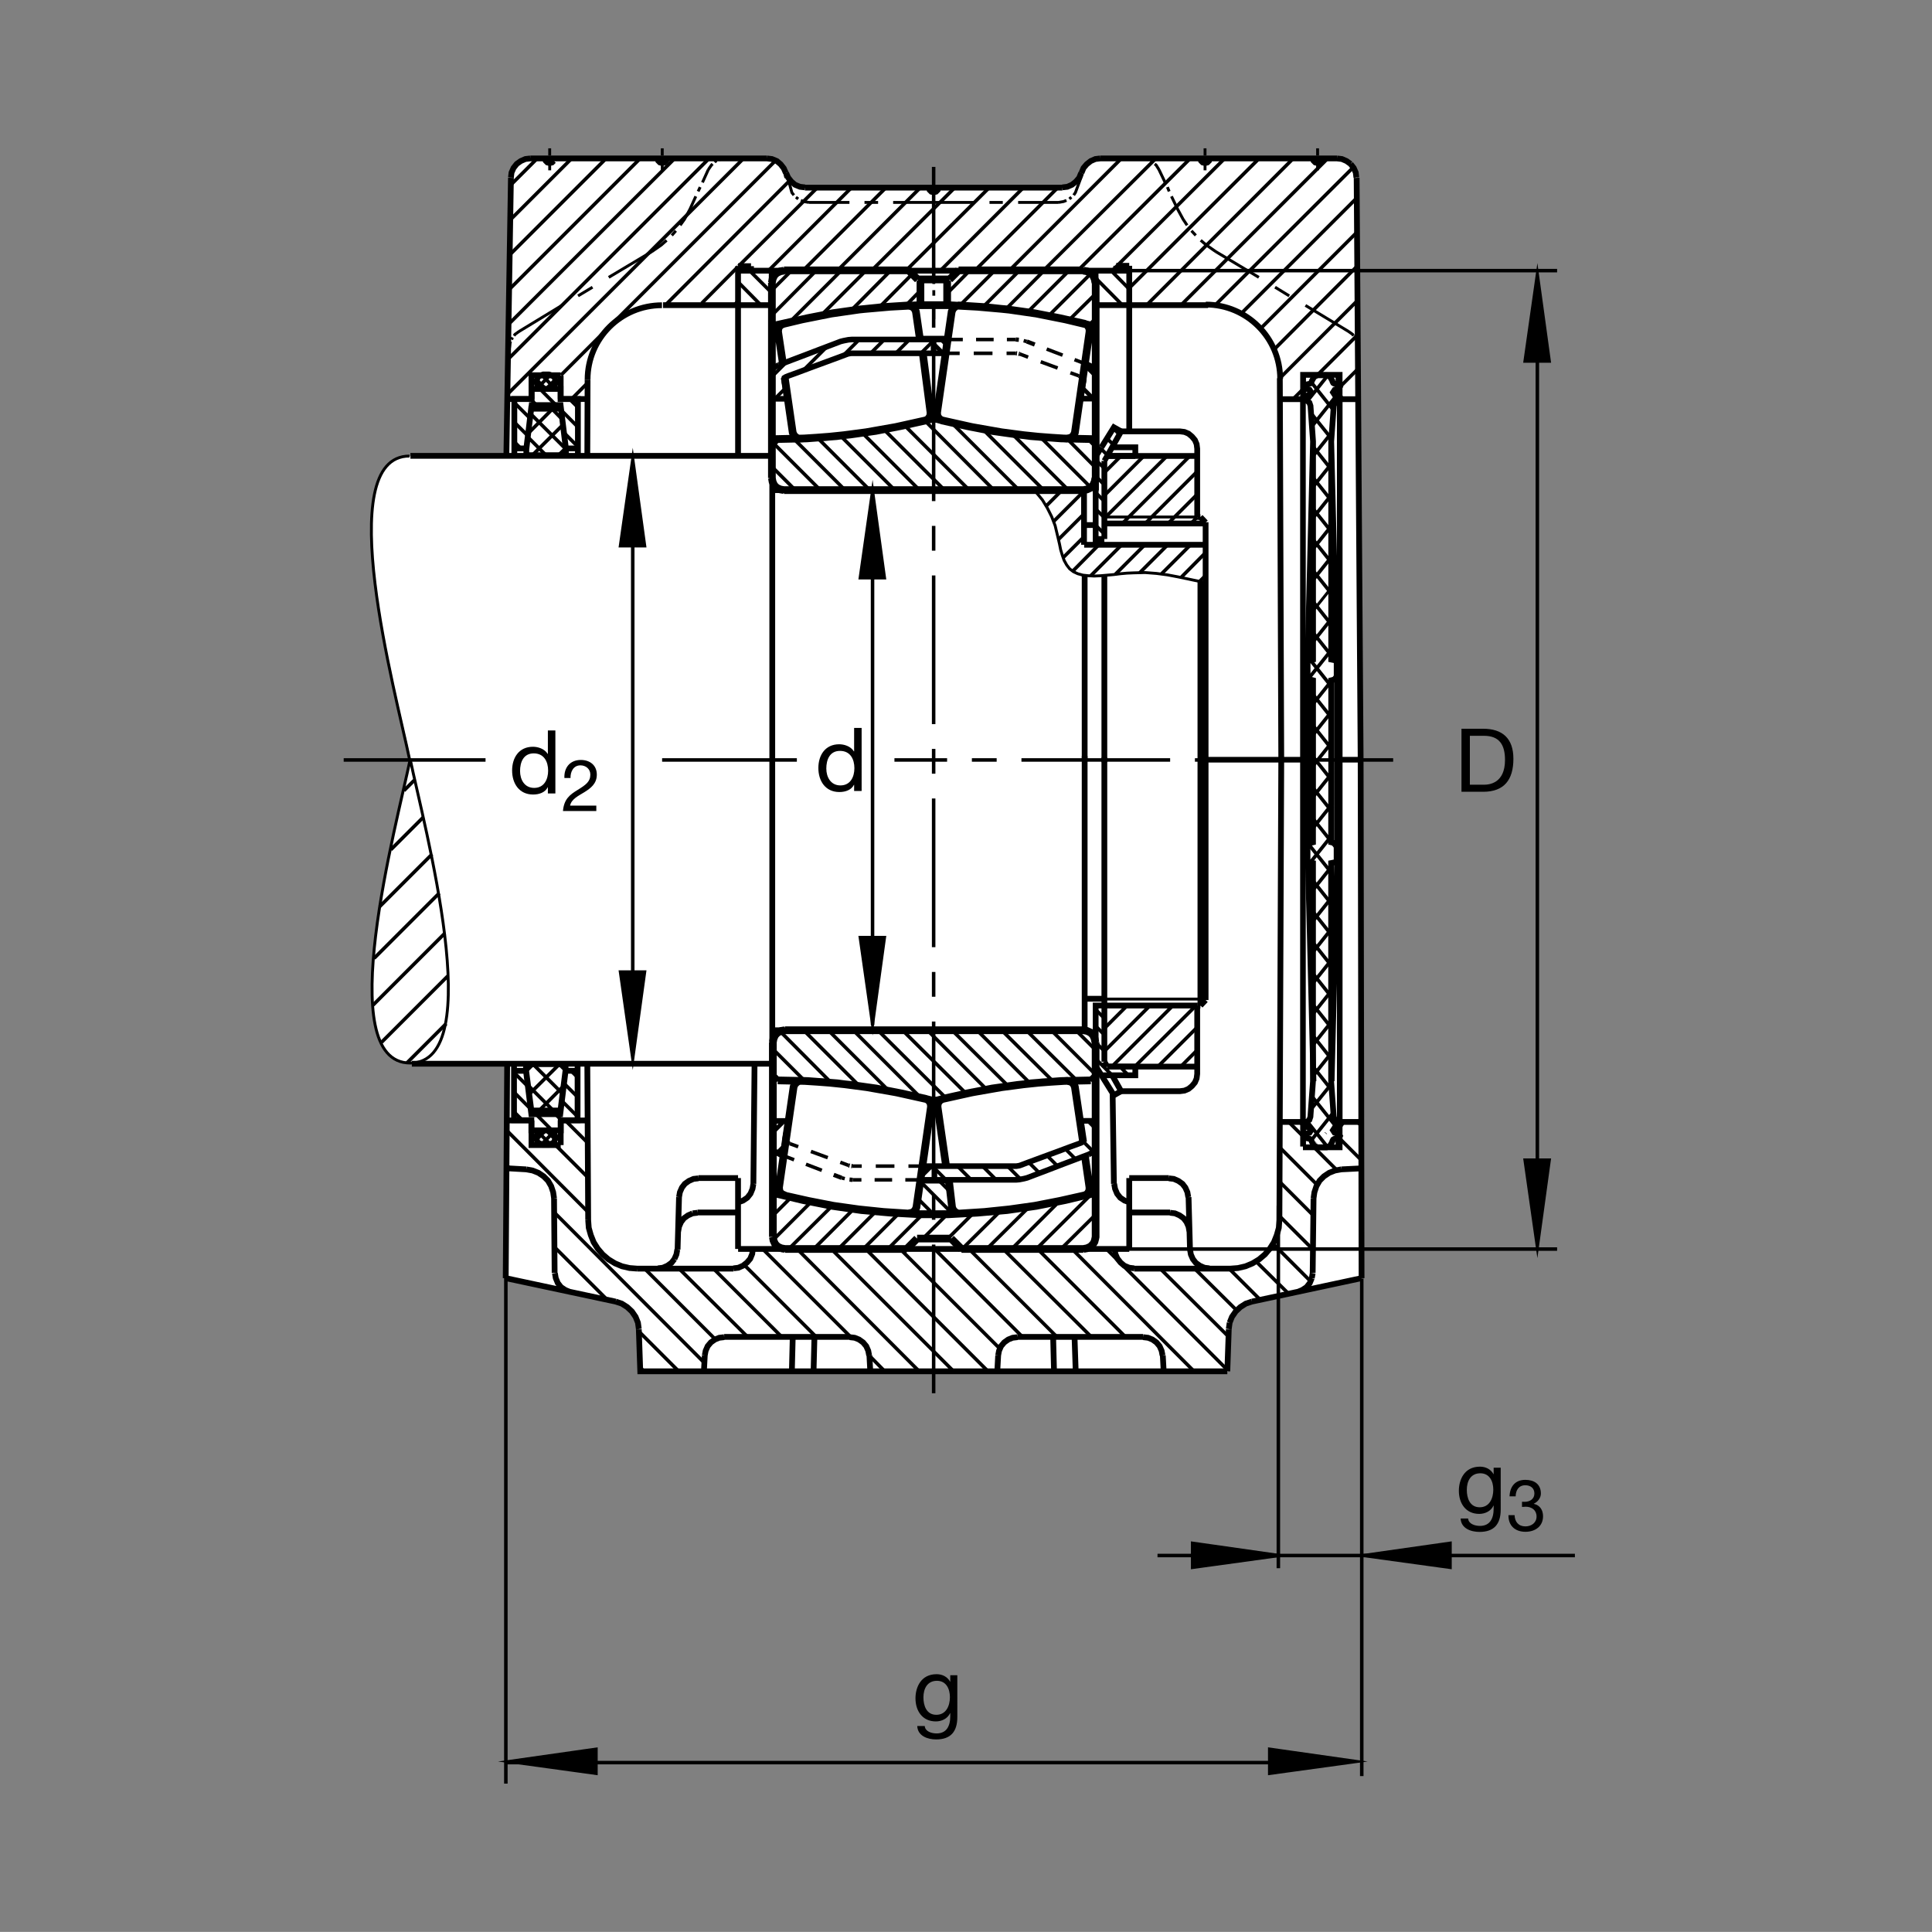 <?xml version="1.0" encoding="utf-8"?>
<!-- Generator: Adobe Illustrator 22.1.0, SVG Export Plug-In . SVG Version: 6.00 Build 0)  -->
<svg version="1.1" id="Ebene_1" xmlns="http://www.w3.org/2000/svg" xmlns:xlink="http://www.w3.org/1999/xlink" x="0px" y="0px"
	 viewBox="0 0 779.609 779.573" style="enable-background:new 0 0 779.609 779.573;" xml:space="preserve">
<rect x="0" y="0" width="779.609" height="779.573" fill="#808080" stroke="none"/>
<style type="text/css">
	.st0{fill:none;}
	.st1{fill:#FFFFFF;}
	.st2{fill:none;stroke:#000000;stroke-width:1.417;stroke-miterlimit:10.433;stroke-dasharray:60,10,10,10;}
	.st3{fill:none;stroke:#000000;stroke-width:1.165;stroke-miterlimit:10;}
	.st4{fill:none;stroke:#000000;stroke-width:2.329;stroke-miterlimit:10;}
	.st5{fill:none;stroke:#000000;stroke-width:2.33;stroke-miterlimit:10.433;}
	.st6{fill:none;stroke:#000000;stroke-width:1.165;stroke-miterlimit:10.433;}
	.st7{fill:none;stroke:#000000;stroke-width:2.268;stroke-miterlimit:10.433;}
	.st8{fill:none;stroke:#000000;stroke-width:1.417;stroke-miterlimit:3.864;}
	.st9{fill:none;stroke:#000000;stroke-width:1.417;stroke-miterlimit:10;}
	.st10{stroke:#000000;stroke-width:1.165;stroke-miterlimit:10;}
	.st11{fill:none;stroke:#000000;stroke-width:3.107;stroke-miterlimit:10;}
	.st12{fill:none;stroke:#000000;stroke-width:2.268;stroke-miterlimit:3.864;}
	.st13{fill:none;stroke:#000000;stroke-width:1.7;stroke-miterlimit:10;}
	.st14{fill:none;stroke:#000000;stroke-width:1.701;stroke-miterlimit:10;stroke-dasharray:60,10,10,10;}
	.st15{fill:none;stroke:#000000;stroke-width:1.701;stroke-miterlimit:10;}
</style>
<polygon class="st0" points="0,0 779.609,0 779.609,779.573 0,779.573 0,0 "/>
<g>
	<path class="st1" d="M165.727,306.487c-5.42,26.333-31.753,122.578,0,122.578l38.93,0.195l-0.385,86.611l44.365,9.463l2.452,0.81
		l2.216,1.407l1.87,1.748l1.518,2.216l0.932,2.344l0.352,2.685l0.581,16.924h236.89l0.586-16.924l0.352-2.685l0.938-2.344
		l1.514-2.216l1.865-1.748l2.217-1.407l2.461-0.81l44.248-9.463l0.146-86.064l-1.27-245.742l0.049,0.246l-0.918-112.446
		l-0.341-2.102l-0.82-1.866l-1.289-1.635l-1.631-1.17l-1.865-0.815l-1.992-0.234h-95.498l-1.982,0.234l-1.875,0.815l-1.631,1.287
		l-1.28,1.518l-0.82,1.982l-0.937,1.985l-1.28,1.519l-1.64,1.284l-1.866,0.818l-1.982,0.232l-51.958,0.117l-51.953-0.117
		l-1.987-0.232l-1.983-0.818l-1.518-1.284l-1.284-1.636l-0.82-1.868l-0.933-1.867l-1.284-1.633l-1.518-1.287l-1.983-0.815
		l-1.987-0.234h-95.503l-1.982,0.234l-1.87,0.815l-1.636,1.17l-1.284,1.635l-0.816,1.866l-0.234,2.102l-1.846,112.246l-39.072,0.025
		C133.701,184.136,160.307,280.151,165.727,306.487L165.727,306.487z"/>
	<line class="st2" x1="376.748" y1="562.209" x2="376.748" y2="67.344"/>
	<path class="st3" d="M221.816,65.918v2.803 M221.816,64.748v-0.932 M221.816,62.766v-2.92 M263.032,101.528l-17.397,10.388
		 M239.096,115.889l-5.84,3.503 M226.723,123.244l-17.28,10.508 M267.236,68.721v-2.803 M267.236,64.748v-0.932 M267.236,62.766
		v-2.92 M282.529,75.493l-0.815,1.75 M280.776,79.229l-2.334,5.137 M283.462,73.623l2.334-5.137 M326.426,81.68h16.348
		 M348.843,81.68h5.488 M360.4,81.68h16.348 M467.695,68.486l2.451,5.137 M471.084,75.493l0.703,1.75 M472.715,79.229l2.461,5.137
		 M490.586,101.528l17.392,10.388 M514.521,115.889l5.713,3.503 M526.777,123.244l17.393,10.508 M486.26,68.721v-2.803
		 M486.26,64.748v-0.932 M486.26,62.766v-2.92 M531.68,68.721v-2.803 M531.68,64.748v-0.932 M531.68,62.766v-2.92 M427.188,81.68
		H410.84 M404.654,81.68h-5.372 M393.095,81.68h-16.348 M263.032,101.528l3.853-2.686l2.1-1.87 M271.089,94.99l1.63-1.868
		 M274.473,90.903l1.753-2.453l2.217-4.085 M285.796,68.486l1.289-1.868l0.464-0.466 M288.365,65.45l0.352-0.35l0.468-0.234
		 M290.234,64.516l0.586-0.349l2.216-0.234 M317.818,71.401l1.723,6.309l0.816,1.052 M321.172,79.577l0.938,0.701 M323.159,80.862
		l1.167,0.466l2.1,0.352 M427.188,81.68l1.982-0.352l1.172-0.466 M431.504,80.278l0.82-0.701 M433.261,78.762l0.694-1.052
		l2.734-7.361 M460.576,63.933l2.217,0.234l0.586,0.349 M464.316,64.866l0.459,0.234l0.352,0.35 M465.947,66.152l0.586,0.466
		l1.163,1.868 M475.176,84.365l2.216,4.085l1.631,2.453 M480.771,93.122l1.758,1.868 M484.511,96.972l2.217,1.87l3.858,2.686
		 M544.17,133.753l1.641,1.167l0.352,0.581 M546.738,136.201l0.234,0.352l0.117,0.469 M547.558,137.837l0.234,0.583l0.234,1.985
		 M209.443,133.753l-1.636,1.167l-0.352,0.581 M206.875,136.201l-0.235,0.352l-0.234,0.469 M206.054,137.837l-0.234,0.583
		l-0.23,1.985"/>
	<line class="st2" x1="195.928" y1="306.663" x2="138.686" y2="306.663"/>
	<path class="st3" d="M204.541,470.119l1.396,1.397 M214.463,452.366l-0.118-0.234 M259.995,553.362l-1.635-1.758"/>
	<path class="st4" d="M204.072,515.764l0.581-85.986 M204.653,452.132h9.81 M214.463,452.132v9.931h11.792 M226.255,462.063v-9.931
		 M226.255,452.132h10.742 M236.997,429.778l0.347,62.52 M223.569,483.537l0.234,30.127 M204.072,515.764l44.365,9.463
		 M257.779,536.428l0.581,16.934h118.388 M351.177,553.362l-0.347-6.426 M342.891,539.465h-50.674 M295.957,511.916h-38.882
		 M273.423,504.211l0.581-21.133 M281.479,489.26h16.343 M304.009,477.707l0.468-48.457 M281.826,475.373h15.996 M297.822,475.373
		v28.604 M297.846,503.977h157.828 M455.674,503.977v-28.604 M516.553,452.737h9.277v9.922 M525.771,462.961h14.795v-9.922
		 M549.053,306.563l0.371,209.201 M516.269,492.297l0.752-185.735 M541.25,471.868l8.222-0.41 M530.049,483.537l-0.352,30.127
		 M549.424,515.764l-44.248,9.463 M495.84,536.428l-0.586,16.934 M495.254,553.362H376.748 M402.431,553.362l0.352-6.426
		 M410.605,539.465h50.674 M457.656,511.916h38.876 M480.195,504.211l-0.586-21.133 M472.138,489.26h-16.464 M449.482,477.707
		l-0.508-36.445 M471.67,475.373h-15.996 M424.97,539.465l0.352,13.897 M434.072,553.362l-0.469-13.897 M469.219,546.936
		l0.351,6.426 M328.647,539.465l-0.352,13.897 M319.541,553.362l0.346-13.897 M284.395,546.936l-0.346,6.426 M212.363,471.868
		l-8.291-0.469 M297.822,183.955v-76.558 M303.056,109.233h73.691 M376.748,75.725h-51.953 M317.202,69.77v0.118 M309.497,63.933
		h-95.503 M206.172,71.755l-1.846,112.246 M297.822,123.127h-30.273 M317.671,71.638l-0.469-1.868 M376.748,75.725h51.953
		 M436.406,69.77v0.118 M443.994,63.933h95.508 M547.441,71.755l1.612,234.807 M548.144,161.069h-7.578v-9.807H525.83v9.807
		 M525.849,161.069h-9.345 M455.674,174.219v-66.965 M450.439,109.233h-73.691 M455.674,123.127h31.836 M525.849,161.069h-9.345
		 M540.576,161.069h7.568 M281.826,475.491l-1.982,0.224l-1.871,0.82l-1.63,1.172l-1.167,1.514l-0.82,1.865l-0.351,1.992
		 M273.305,504.211l-0.351,1.983l-0.816,1.865 M272.138,508.059l-1.167,1.514l-1.635,1.171l-1.87,0.82l-1.983,0.235
		 M292.217,539.582l-1.982,0.235l-1.753,0.703l-1.631,1.162l-1.284,1.523l-0.82,1.866l-0.352,1.865 M295.957,511.799l1.982-0.235
		l1.87-0.82l1.631-1.289l1.289-1.513l0.815-1.983l0.234-1.982 M297.822,485.178l1.987-0.704l1.748-1.171l1.284-1.631l0.82-1.982
		l0.347-1.983 M281.479,489.378l-1.987,0.234 M279.492,489.612l-1.865,0.82l-1.636,1.163l-1.167,1.523l-0.82,1.865l-0.347,1.982
		 M230.107,521.37l-1.982-0.82l-1.753-1.162l-1.284-1.641l-0.82-1.982l-0.347-1.982 M223.569,483.537l-0.352-2.451l-0.815-2.451
		l-1.285-2.217l-1.753-1.748l-2.1-1.406l-2.334-0.927l-2.568-0.469 M342.891,539.582l1.982,0.235l1.753,0.703l1.636,1.162
		l1.284,1.523l0.815,1.866l0.352,1.865 M402.783,546.936l0.352-1.865l0.815-1.866l1.285-1.523l1.635-1.162l1.753-0.703l1.983-0.235
		 M449.834,503.977l0.234,1.982l0.82,1.866l1.28,1.63l1.523,1.289l1.983,0.82l1.982,0.235 M479.961,496.965l-0.352-1.982
		l-0.82-1.865l-1.162-1.523l-1.641-1.163l-1.865-0.82l-1.983-0.234 M479.492,483.078l-0.351-1.992l-0.82-1.865l-1.163-1.514
		l-1.641-1.172l-1.865-0.82l-1.983-0.224 M455.791,485.178l-1.982-0.704l-1.758-1.171l-1.28-1.631l-0.82-1.982l-0.352-1.983
		 M480.195,504.211l0.341,1.983l0.82,1.865l1.172,1.514l1.63,1.171l1.866,0.82l1.992,0.235 M505.176,525.227l-2.452,0.81
		l-2.216,1.406l-1.866,1.748l-1.523,2.217l-0.928,2.334 M496.191,533.743l-0.352,2.568 M469.102,546.936l-0.352-1.865l-0.821-1.866
		l-1.279-1.523l-1.641-1.162l-1.749-0.703l-1.982-0.235 M523.506,521.37l1.982-0.82l1.758-1.162l1.28-1.641l0.82-1.982
		 M529.345,515.764l0.352-1.982 M530.049,483.537l0.352-2.451l0.81-2.451l1.289-2.217l1.748-1.748l2.099-1.406l2.334-0.927
		l2.569-0.469 M257.779,536.311l-0.352-2.568l-0.933-2.334l-1.519-2.217l-1.87-1.748l-2.217-1.406l-2.451-0.81 M324.795,75.608
		l-1.987-0.232l-1.983-0.818l-1.518-1.286l-1.284-1.633l-0.82-1.868 M317.09,69.77l-0.82-1.867l-1.284-1.633l-1.519-1.286
		l-1.982-0.816l-1.988-0.234 M269.102,63.933l-0.234,0.933l-0.698,0.701l-0.933,0.234l-0.937-0.234l-0.699-0.701l-0.234-0.933
		 M223.686,63.933l-0.234,0.933 M223.452,64.866l-0.698,0.701l-0.938,0.234l-0.932-0.234l-0.704-0.701l-0.23-0.933 M374.878,75.725
		l0.234,0.935l0.703,0.701l0.932,0.232l0.932-0.232l0.704-0.701l0.229-0.935 M378.613,75.725l-0.229,0.935l-0.704,0.701
		l-0.932,0.232 M376.748,77.593l-0.932-0.232l-0.703-0.701l-0.234-0.935 M428.701,75.608l1.992-0.232l1.865-0.818l1.631-1.286
		l1.289-1.516l0.811-1.985 M436.406,69.77l0.82-1.985l1.289-1.516l1.631-1.286l1.865-0.816l1.983-0.234 M484.395,63.933l0.235,0.933
		l0.703,0.701l0.928,0.234l0.938-0.234l0.703-0.701l0.234-0.933 M529.815,63.933l0.234,0.933l0.693,0.701l0.938,0.234l0.938-0.234
		l0.693-0.701l0.234-0.933 M539.502,63.933l1.982,0.234l1.875,0.816l1.631,1.169 M544.99,66.152l1.279,1.633l0.82,1.868l0.234,1.985
		 M213.994,63.933l-1.983,0.234l-1.87,0.816l-1.635,1.169l-1.285,1.633l-0.815,1.868l-0.234,1.985 M442.236,197.742v-13.977
		 M257.075,511.916l-3.032-0.234l-3.037-0.703l-2.803-1.172l-2.686-1.63l-2.334-1.982l-1.987-2.334l-1.631-2.569l-1.167-2.92
		l-0.821-2.92l-0.234-3.154 M496.533,511.916l3.038-0.234l3.037-0.703l2.802-1.172l2.686-1.63l2.334-1.982l1.983-2.334l1.641-2.569
		l1.162-2.92l0.82-2.92l0.234-3.154 M205.356,452.132h9.107 M226.255,452.132h10.859 M226.255,458.557v-6.425V458.557
		L226.255,458.557z M516.504,161.069h9.424 M539.151,452.737h10.42 M297.822,123.127h13.418 M311.396,123.127v-13.894
		 M324.443,109.233h-26.621 M303.056,109.233v-1.836 M450.439,107.253h5.235 M455.674,109.233v13.894 M455.674,123.127h-13.496
		 M450.439,109.233v-1.98 M442.099,123.127v-13.894 M455.674,109.233h-26.621 M297.822,109.233v13.894 M297.822,107.397h5.234
		 M311.631,183.955v245.266 M311.553,429.25H166.191 M311.553,183.955H165.61"/>
	<line class="st3" x1="531.133" y1="461.076" x2="531.055" y2="461.145"/>
	<line class="st5" x1="516.445" y1="152.654" x2="517.021" y2="306.563"/>
	<path class="st6" d="M165.254,184.026c-31.753,0-5.42,96.016,0,122.351 M165.527,428.957c-31.753,0-5.42-96.247,0-122.581
		 M165.527,428.957c31.753,0,5.424-96.247,0-122.581"/>
	<path class="st5" d="M516.582,152.92c0-16.58-13.447-30.02-30.019-30.02 M237.104,153.186c0-16.579,13.443-30.019,30.02-30.019"/>
	<path class="st4" d="M214.463,161.015v-9.614h11.792 M236.997,183.686l0.107-30.501 M205.356,161.023h9.107 M226.255,161.023
		h10.859 M226.255,151.592v9.445"/>
	<line class="st2" x1="562.178" y1="306.663" x2="360.928" y2="306.663"/>
	<path class="st4" d="M442.129,198.188v-13.977 M442.129,417.795v-2.226 M437.685,415.862V305.11 M442.129,417.795v-2.226
		 M442.129,430.168l2.334,3.73h13.662v-3.496 M458.125,430.403h-11.328 M446.797,430.403l-1.162-1.993 M445.635,307.583v-75.034
		 M445.635,405.744h-3.506v24.424 M444.463,433.899l5.02,8.056l2.92-1.63 M483.105,405.764h1.289 M484.395,405.764l2.1-2.216
		 M486.494,403.547V210.73"/>
	<line class="st6" x1="445.908" y1="403.147" x2="486.494" y2="403.147"/>
	<path class="st5" d="M437.539,403.02h8.096 M445.635,405.764h37.471"/>
	<path class="st4" d="M442.129,196.602v2.219 M437.431,219.837v-22.102 M437.685,232.19v74.92 M437.49,219.837h49.004
		 M442.129,196.602v2.219 M458.125,183.992h-11.328 M446.797,183.992l-1.162,1.985 M445.635,185.977V217.5 M445.635,217.5h-3.506
		v-33.274 M444.463,180.491l5.02-8.057l2.92,1.633 M483.105,208.625h1.289 M484.395,208.625l2.1,2.22 M445.908,211.243h40.596"/>
	<line class="st5" x1="437.539" y1="211.87" x2="442.051" y2="211.87"/>
	<line class="st6" x1="445.635" y1="208.625" x2="483.105" y2="208.625"/>
	<path class="st5" d="M446.797,183.992l5.605-9.924h23.701l1.866,0.235l1.64,0.701l1.396,1.167l1.172,1.402l0.693,1.633l0.234,1.87
		v2.917 M483.105,208.679v-24.688h-36.309"/>
	<path class="st4" d="M448.789,180.491h9.336v3.501 M442.129,184.226l2.334-3.735"/>
	<path class="st5" d="M448.779,433.899l3.623,6.426h23.701l1.866-0.235l1.64-0.703l1.396-1.163l1.172-1.406l0.693-1.631l0.234-1.865
		v-2.92 M483.105,405.764v24.639h-36.309 M484.395,307.236v-72.69"/>
	<line class="st4" x1="445.635" y1="428.44" x2="445.635" y2="305.642"/>
	<line class="st5" x1="484.395" y1="405.764" x2="484.395" y2="306.704"/>
	<path class="st3" d="M534.941,457.326l0.117-0.146 M531.767,464.534l-0.058,0.068"/>
	<path class="st4" d="M530.019,436.262l-2.207-88.455 M537.344,436.262l2.207-88.455"/>
	<path class="st3" d="M538.769,266.411l0.801,1.106 M530.039,246.233l7.334-9.211 M537.451,274.519l2.12-2.673"/>
	<path class="st4" d="M529.844,178.145l-2.198,88.452 M537.178,178.145l2.197,88.452 M537.148,339.885l2.207,0.574v7.349
		l-2.207,0.464v87.991l1.026,14.375l0.449,1.289l0.948,0.733l0.81,0.185l0.586,0.918l-0.586,0.83l-1.836,0.468l-0.664,1.006
		l0.664,1.016l1.543,0.371l0.586,0.918l-0.586,0.928v-0.098l-1.69,0.372l-0.439,0.273l-0.293,0.556l-0.078,0.371l-0.879,1.563
		l-1.387,0.645h-1.836h-1.836l-1.387-0.645l-0.888-1.563l-0.362-0.927l-0.439-0.273l-1.689-0.372l-0.586-0.83l0.586-0.918
		l1.543-0.371l0.654-1.016l-0.654-1.006l-1.836-0.468l-0.586-0.83l0.586-0.918l0.81-0.185l0.947-0.733l0.44-1.289l1.035-14.375
		v-87.991l-2.207-0.464v-7.349l2.207-0.574l0.02-32.764v-32.603l-2.198-0.571v-7.351l2.198-0.462v-87.991l-1.026-14.375
		l-0.439-1.289l-0.948-0.737l-0.81-0.184l-0.586-0.923l0.586-0.828l1.836-0.462l0.655-1.013l-0.655-1.013l-1.543-0.369l-0.586-0.92
		l0.586-0.83l1.69-0.368l0.439-0.276l0.362-0.923l0.878-1.565l1.397-0.644h1.836h1.826l1.396,0.644l0.879,1.565l0.078,0.371
		l0.293,0.551l0.44,0.276l1.68,0.368v-0.09l0.586,0.92l-0.586,0.92l-1.533,0.369l-0.664,1.013l0.664,1.013l1.826,0.462l0.586,0.828
		l-0.586,0.923l-0.801,0.184l-0.957,0.737l-0.439,1.289l-1.025,14.375v87.991l2.197,0.462v7.351l-2.197,0.571v32.441
		L537.148,339.885L537.148,339.885z M527.842,273.948v33.012l-0.029,33.499 M539.551,340.459l0.02-33.337v-33.173"/>
	<path class="st7" d="M525.771,452.971v-292.19 M540.615,452.815V160.469 M486.611,306.563h41.348 M539.678,306.563h9.531"/>
	<polyline class="st3" points="417.412,197.813 420.645,201.738 422.627,205.007 424.385,208.508 425.781,212.129 426.367,214.582 
		426.953,217.031 427.529,219.485 427.998,221.819 428.701,224.155 429.404,226.138 430.449,228.008 431.621,229.526 
		433.135,230.693 434.892,231.511 436.992,232.092 439.209,232.326 441.543,232.444 444.111,232.326 446.797,232.092 
		449.365,231.86 452.168,231.511 454.736,231.277 457.422,231.16 462.09,231.042 466.65,231.394 471.084,231.975 475.4,232.793 
		486.494,235.13 	"/>
	<path class="st7" d="M437.549,197.813H311.631 M437.549,415.705H311.553"/>
	<line class="st2" x1="321.553" y1="306.663" x2="267.178" y2="306.663"/>
	<path class="st8" d="M205.356,158.503l94.683-94.57 M313.003,64.748l-86.631,86.629 M329.834,75.703l-31.797,31.68
		 M310.083,109.233l33.506-33.508 M357.486,75.725l-33.511,33.508 M337.871,109.233l33.506-33.508 M385.273,75.725l-33.628,33.508
		 M365.542,109.233l33.623-33.508 M412.939,75.725l-33.506,33.508 M393.325,109.233l33.511-33.508 M452.52,63.933l-45.298,45.3
		 M420.996,109.233l45.42-45.3 M480.313,63.933l-45.42,45.3 M448.779,109.236l45.42-45.303 M508.095,63.933l-52.421,52.305
		 M462.676,123.127l59.199-59.194 M535.761,63.933l-59.15,59.15 M490.166,123.313l55.996-55.876 M547.441,79.929l-46.65,46.652
		 M508.496,132.768l39.062-39.062 M547.676,107.366l-33.603,33.721 M516.445,152.607l31.464-31.465 M548.027,134.919l-16.348,16.343
		 M525.948,156.878l-4.19,4.192 M540.576,156.257l7.568-7.561 M286.147,63.933l-80.674,80.559 M205.591,130.483l66.665-66.55
		 M258.359,63.933l-52.539,52.539 M205.938,102.578l38.647-38.645 M230.693,63.933l-24.639,24.634 M206.172,74.558l10.625-10.625
		 M307.046,123.127l-9.224-9.341 M302.495,109.233l9.058,9.06 M443.711,123.127l-1.719-1.721 M442.109,112.19l10.693,10.808
		 M455.771,116.743l-7.392-7.51 M283.169,122.368l14.658-14.776 M230.625,161.023l6.748-6.775 M268.496,123.127l50.224-50.322
		 M213.916,168.833l-6.367-6.362 M213.178,176.023l-5.629-5.625 M210.313,181.084l-2.763-2.761 M216.455,163.45l-2.437-2.439
		 M233.199,172.319l-6.934-6.99 M233.199,164.395l-3.384-3.383 M227.397,174.446l5.801,5.8 M224.282,163.408l-6.436-6.494
		 M228.301,181.167l-14.165-14.162 M213.203,174.814l9.737-9.792 M227.134,171.433l-12.3,12.242 M213.027,176.389l7.29,7.286
		 M225.386,183.674l2.915-2.857 M220.259,156.934l-3.848-3.789 M218.447,151.221l5.014,5.012 M224.277,153.027l-3.902,3.906
		 M217.227,156.174l4.951-4.954 M226.841,169.16l-4.077-4.138 M446.172,208.625l24.746-24.633 M480.146,183.992L453.31,210.82
		 M462.539,210.82l20.635-20.639 M437.451,198.128l-12.246,12.243 M422.168,204.189l6.338-6.345 M437.49,207.307l-10.42,10.428
		 M429.053,224.971l8.193-8.188 M443.408,219.837l-10.537,10.652 M440.107,232.363l12.529-12.527 M461.972,219.837l-11.904,11.907
		 M459.912,231.12l11.289-11.284 M480.42,219.837l-11.67,11.675 M476.689,232.91l9.805-9.921 M486.494,232.209l-2.334,2.337
		 M471.679,210.901l11.495-11.497 M461.582,183.992l-15.879,15.878 M445.703,190.647l6.65-6.655 M445.703,215.547l-3.555-3.553
		 M445.654,208.843l-3.506-3.387 M445.654,202.305l-3.506-3.503 M445.654,195.649l-3.506-3.501 M445.654,188.994l-3.506-3.384
		 M446.904,183.706l-2.607-2.612 M449.326,179.463l-2.705-2.585 M451.67,175.268l-2.373-2.376 M480.566,211.235l2.48-2.483
		 M482.636,405.764l-24.746,24.639 M448.662,430.403l24.57-24.56 M463.926,405.91l-18.291,18.301 M454.863,405.754l-9.229,9.238
		 M467.227,430.403l15.879-15.879 M483.105,423.743l-6.651,6.66 M442.129,407.395l3.506,3.506 M442.129,414.055l3.506,3.506
		 M442.129,420.705l3.506,3.389 M442.129,427.248l6.65,6.651 M451.934,430.403l3.389,3.496 M530.039,217.949l7.334,9.214
		 M530.039,205.51l7.334,9.214 M530.039,192.979l7.334,9.214 M530.039,180.449l7.334,9.214 M529.238,166.994l8.213,10.23
		 M529.306,154.465l8.946,11.24 M527.617,161.743l8.144-10.225 M529.599,171.787l9.756-12.253 M530.039,183.764l7.627-9.58
		 M530.039,196.203l7.334-9.214 M530.039,208.735l7.334-9.214 M530.039,221.264l7.334-9.214 M530.039,233.796l7.334-9.214
		 M530.019,321.367l7.325-9.214 M530.019,333.896l7.325-9.211 M530.019,318.142l7.325,9.214 M530.039,305.635l7.305,9.19
		 M530.039,293.039l7.334,9.212 M530.039,280.508l7.334,9.214 M528.799,266.411l8.574,10.782 M530.039,255.539l7.334,9.212
		 M530.039,243.008l7.334,9.214 M530.039,230.479l7.334,9.214 M530.039,258.764l7.334-9.214 M537.373,262.082l-9.531,11.978
		 M537.373,274.612l-7.334,9.211 M530.039,296.264l7.334-9.214 M530.019,308.814l7.354-9.234 M528.769,347.995l8.575-10.781
		 M530.019,358.867l7.325-9.214 M530.019,371.396l7.325-9.214 M530.019,383.928l7.325-9.214 M530.019,396.457l7.325-9.214
		 M530.019,408.899l7.325-9.219 M530.019,421.428l7.325-9.219 M530.019,418.205l7.325,9.209 M530.019,405.676l7.325,9.209
		 M530.019,393.137l7.325,9.219 M530.019,380.61l7.325,9.216 M530.019,368.171l7.325,9.214 M530.019,355.642l7.325,9.214
		 M537.344,352.324l-9.532-11.978 M537.344,339.795l-7.325-9.214 M538.74,347.995l0.81-1.106 M537.422,339.885l2.129,2.673
		 M516.504,463.108l14.941,14.951 M539.385,472.102l-9.151-9.151 M525.771,458.489l-5.566-5.566 M540.674,459.494l8.828,8.829
		 M549.56,454.485l-1.758-1.748 M530.019,433.957l7.325-9.209 M529.209,447.405l8.213-10.225 M529.287,459.944l8.935-11.241
		 M527.597,452.659l8.135,10.234 M529.58,442.619l9.746,12.256 M530.019,430.637l7.617,9.59 M539.619,459.387l1.172-1.475
		 M370.908,553.362l-49.267-49.385 M335.415,503.977l49.39,49.385 M398.697,553.362l-49.385-49.385 M363.203,503.977l40.283,40.273
		 M412.588,539.465l-35.488-35.488 M390.991,503.977l35.493,35.488 M440.381,539.465l-35.611-35.488 M418.662,503.977l35.498,35.488
		 M468.164,511.916l27.558,27.431 M498.994,528.723l-16.934-16.806 M495.957,511.916l12.607,12.608 M520,522.073l-13.184-13.077
		 M513.701,501.868l15.176,15.185 M529.815,504.211l-13.545-13.545 M529.931,490.432l-13.545-13.544 M495.254,552.776
		l-48.799-48.799 M432.559,503.977l49.267,49.385 M204.653,456.34l32.573,32.686 M223.569,489.143l60.595,60.713 M288.598,540.403
		l-28.486-28.487 M274.004,511.916l27.671,27.549 M273.887,553.362l-16.108-16.114 M245.049,524.524l-21.363-21.367
		 M237.114,475.022l-12.959-12.959 M228.125,452.132l8.872,8.877 M287.9,511.916l27.554,27.549 M329.345,539.465l-28.955-28.955
		 M307.749,503.977l35.493,35.488 M213.012,437.883l10.142,10.147 M227.002,441.321l-11.949-11.943 M227.412,438.235l-9.736,9.795
		 M213.481,441.614l12.3-12.236 M215.229,429.378l-2.915,2.852 M226.699,444.211l6.367,6.367 M227.436,437.024l5.63,5.625
		 M230.303,431.965l2.764,2.764 M223.994,449.436l2.602,2.598 M207.417,440.725l6.934,6.993 M207.417,448.655l3.384,3.379
		 M213.218,438.606l-5.801-5.801 M220.356,456.116l3.594,3.535 M221.992,461.653l-4.839-4.834 M216.338,460.022l3.902-3.906
		 M223.388,456.878l-4.956,4.951 M216.216,449.524l6.548,6.611 M225.605,429.378l2.564,2.558 M350.83,547.053l6.186,6.309
		 M296.303,123.127l1.519-1.635 M177.246,360.405l-26.294,26.294"/>
	<path class="st8" d="M179.507,376.592l-28.975,28.977 M180.654,393.889l-26.689,26.69 M162.998,319.029l4.16-4.163
		 M157.729,342.859l13.111-13.11 M153.232,365.803l21.113-21.116 M164.219,428.899l15.825-15.82"/>
	<path class="st4" d="M233.199,183.891v-22.88h-6.998v-4.077h-11.655v4.077l0,0h-6.997v22.902 M207.549,180.964l4.838-0.02
		l2.158-17.485h11.655l2.159,17.485h4.839 M212.387,183.674v-2.331l1.934-16.409h12.056l1.982,16.409v2.331H212.387L212.387,183.674
		z M219.209,156.934l-2.041-0.874l-0.874-2.044l0.874-2.038l2.041-0.874h2.329l2.041,0.874l0.874,2.038l-0.874,2.044l-2.041,0.874
		H219.209L219.209,156.934z M228.227,429.378v2.334l-2.066,16.406h-11.748l-2.158-16.406v-2.334H228.227L228.227,429.378z
		 M233.066,432.082l-4.839,0.02l-2.158,17.491h-11.655l-2.158-17.491h-4.839 M207.417,429.153v22.881h6.997v4.082h11.86v-4.082
		h6.792v-22.901 M221.406,456.116l2.041,0.878l0.874,2.041l-0.874,2.032l-2.041,0.879h-2.329l-2.041-0.879l-0.874-2.032l0.874-2.041
		l2.041-0.878H221.406L221.406,456.116z"/>
	<path class="st9" d="M204.126,511.496v208.233 M532.402,711.253H203.813 M549.502,515.93v200.762"/>
	<polygon class="st10" points="512.251,715.681 547.685,710.803 512.251,705.759 512.251,715.681 	"/>
	<polygon class="st10" points="240.6,705.759 240.6,715.681 205.166,710.803 240.6,705.759 	"/>
	<g>
		<g>
			<path d="M386.306,692.854c0,5.986-2.744,9.05-8.551,9.05c-3.456,0-7.447-1.39-7.625-5.416h3.028
				c0.142,2.209,2.779,2.993,4.775,2.993c3.955,0,5.522-2.85,5.522-6.983v-1.211h-0.071c-0.998,2.245-3.42,3.349-5.736,3.349
				c-5.487,0-8.23-4.311-8.23-9.335c0-4.347,2.138-9.727,8.516-9.727c2.316,0,4.382,1.033,5.487,3.064h-0.036h0.071v-2.637h2.85
				V692.854z M383.313,684.837c0-3.242-1.425-6.591-5.237-6.591c-3.884,0-5.451,3.171-5.451,6.698c0,3.313,1.211,7.019,5.202,7.019
				S383.313,688.293,383.313,684.837z"/>
		</g>
	</g>
	<line class="st9" x1="255.327" y1="202.998" x2="255.327" y2="411.096"/>
	<polygon class="st10" points="260.2,220.322 255.327,184.89 250.278,220.322 260.2,220.322 	"/>
	<polygon class="st10" points="250.278,392.126 260.2,392.126 255.327,427.561 250.278,392.126 	"/>
	<line class="st9" x1="620.362" y1="116.953" x2="620.362" y2="499.68"/>
	<polygon class="st10" points="625.234,145.796 620.362,110.364 615.313,145.796 625.234,145.796 	"/>
	<polygon class="st10" points="615.313,468.044 625.234,468.044 620.362,503.479 615.313,468.044 	"/>
	<g>
		<g>
			<path d="M589.742,294.065h8.729c7.839,0,12.221,3.919,12.221,12.114c0,8.516-3.741,13.325-12.221,13.325h-8.729V294.065z
				 M593.127,316.654h5.629c2.316,0,8.551-0.641,8.551-10.012c0-6.057-2.245-9.727-8.48-9.727h-5.701V316.654z"/>
		</g>
	</g>
	<path class="st9" d="M628.33,109.206H455.381 M628.33,504.026H454.97"/>
	<g>
		<g>
			<path d="M224.107,320.183h-3.028v-2.494h-0.071c-0.998,2.031-3.349,2.922-5.879,2.922c-5.665,0-8.48-4.489-8.48-9.691
				c0-5.202,2.779-9.584,8.409-9.584c1.888,0,4.596,0.713,5.95,2.886h0.071v-9.477h3.028V320.183z M215.556,317.938
				c4.062,0,5.629-3.491,5.629-6.948c0-3.634-1.639-6.983-5.807-6.983c-4.133,0-5.523,3.527-5.523,7.126
				C209.855,314.589,211.637,317.938,215.556,317.938z"/>
		</g>
	</g>
	<g>
		<g>
			<path d="M227.751,313.952c-0.203-4.186,2.267-7.296,6.628-7.296c3.604,0,6.453,2.093,6.453,5.93c0,3.634-2.442,5.465-5,7.064
				c-2.587,1.57-5.29,2.878-5.785,5.436h10.581v2.18H227.17c0.407-4.883,2.878-6.628,5.784-8.43c3.488-2.151,5.261-3.43,5.261-6.279
				c0-2.238-1.802-3.721-3.982-3.721c-2.878,0-4.099,2.645-4.011,5.116H227.751z"/>
		</g>
	</g>
	<line class="st8" x1="352.094" y1="207.698" x2="352.094" y2="413.664"/>
	<polygon class="st10" points="356.968,233.24 352.099,197.807 347.051,233.24 356.968,233.24 	"/>
	<polygon class="st10" points="347.051,378.232 356.968,378.232 352.099,413.664 347.051,378.232 	"/>
	<g>
		<g>
			<path d="M347.689,319.177h-3.029v-2.494h-0.071c-0.998,2.031-3.349,2.922-5.879,2.922c-5.665,0-8.48-4.489-8.48-9.691
				s2.779-9.584,8.408-9.584c1.888,0,4.596,0.713,5.95,2.886h0.071v-9.478h3.029V319.177z M339.138,316.933
				c4.062,0,5.629-3.491,5.629-6.948c0-3.634-1.639-6.983-5.808-6.983c-4.133,0-5.522,3.527-5.522,7.126
				C333.437,313.584,335.219,316.933,339.138,316.933z"/>
		</g>
	</g>
	<polygon class="st10" points="585.229,622.644 585.229,632.566 549.795,627.688 585.229,622.644 	"/>
	<line class="st8" x1="635.508" y1="627.688" x2="467.08" y2="627.688"/>
	<polygon class="st10" points="481.147,632.566 516.582,627.688 481.147,622.644 481.147,632.566 	"/>
	<line class="st8" x1="515.849" y1="486.545" x2="515.849" y2="632.805"/>
	<g>
		<g>
			<path d="M605.574,609.113c0,5.986-2.744,9.05-8.551,9.05c-3.456,0-7.447-1.389-7.625-5.416h3.028
				c0.142,2.209,2.779,2.993,4.775,2.993c3.955,0,5.522-2.85,5.522-6.983v-1.211h-0.071c-0.998,2.245-3.42,3.349-5.736,3.349
				c-5.487,0-8.23-4.311-8.23-9.335c0-4.347,2.138-9.727,8.516-9.727c2.316,0,4.382,1.033,5.487,3.064h-0.036h0.071v-2.636h2.85
				V609.113z M602.581,601.097c0-3.242-1.425-6.591-5.237-6.591c-3.884,0-5.451,3.171-5.451,6.698c0,3.314,1.211,7.019,5.202,7.019
				S602.581,604.553,602.581,601.097z"/>
		</g>
	</g>
	<g>
		<g>
			<path d="M614.169,605.994c0.378,0.029,0.727,0.029,1.075,0.029c2.093,0,3.924-1.134,3.924-3.372c0-2.151-1.57-3.314-3.663-3.314
				c-2.703,0-3.866,2.064-3.895,4.476h-2.471c0.145-3.924,2.238-6.657,6.366-6.657c3.575,0,6.279,1.715,6.279,5.523
				c0,1.802-1.279,3.372-2.849,4.099v0.058c2.5,0.552,3.721,2.529,3.721,5c0,4.128-3.227,6.279-7.093,6.279
				c-4.186,0-6.947-2.471-6.86-6.715h2.471c0.087,2.674,1.57,4.535,4.389,4.535c2.413,0,4.476-1.483,4.476-3.982
				c0-2.587-1.947-3.953-4.389-3.953c-0.494,0-1.017,0.029-1.483,0.087V605.994z"/>
		</g>
	</g>
	<path class="st3" d="M376.811,117.09v2.231 M376.811,121.946v6.821 M376.811,114.597v-6.821"/>
	<path class="st11" d="M371.421,113.286v9.968 M386.811,109.09l-3.672,3.672 M370.352,112.788l-3.701-3.698 M366.714,109.09h-50.376
		 M316.338,109.219l-1.445,0.264l-1.445,0.654l-1.05,1.05l-0.655,1.443l-0.263,1.443 M437.158,197.771l1.445-0.264l1.446-0.654
		l1.045-1.049l0.654-1.445l0.263-1.443 M316.338,197.771l-1.445-0.264l-1.445-0.654l-1.05-1.049l-0.655-1.445l-0.263-1.443
		 M316.338,197.771h120.82 M371.172,123.125h5.639h5.639 M371.172,123.125l-11.939,0.654l-11.939,1.049l-11.806,1.706l-11.807,2.361
		l-11.543,2.757 M370.322,112.764h12.847 M382.451,123.125l11.939,0.654l11.939,1.049l11.807,1.706l11.807,2.361l11.543,2.757
		 M437.158,109.09h-50.356 M382.202,113.286v9.968 M442.011,114.072l-0.263-1.443l-0.654-1.443l-1.045-1.05l-1.446-0.654
		l-1.445-0.264 M430.859,177.041l-10.234-0.654l-10.098-1.05l-10.234-1.443l-10.103-1.967l-9.971-2.229l-1.176-0.66l-0.786-1.179
		l-0.132-1.311l5.904-40.798l0.522-1.182l1.049-0.918l0.669-0.288l0.645-0.108l10.229,0.659l10.103,1.048l10.234,1.443l10.098,1.97
		l9.971,2.226l0.791,0.306l0.634,0.539l0.547,0.994l0.127,0.676v0.767l-5.898,40.669l-0.527,1.179l-1.055,0.918l-1.309,0.264
		 M442.138,179.14l-1.962-1.967l-12.07-0.261l-12.07-0.918l-11.939-1.575l-11.939-2.1l-11.806-2.632l-2.202-0.608l-1.23-0.134
		l-1.167,0.122l-2.486,0.63l-11.801,2.622l-11.939,2.1l-11.939,1.575l-12.07,0.918l-12.07,0.261l-1.968,1.967 M315.898,146.557
		l-1.924-12.675v-0.13l0.132-1.314l0.786-1.182l1.182-0.522l-0.132-0.135l9.97-2.226l10.098-1.97l10.234-1.443l10.103-1.048
		l10.229-0.659l0.132,0.132l1.313,0.263l1.05,0.918l0.522,1.182l1.626,11.225 M372.373,142.63l3.125,23.918l-0.132,1.311
		l-0.786,1.179l-0.503,0.327l-0.678,0.332l-9.966,2.229l-10.103,1.967l-10.234,1.443l-10.103,1.05l-10.229,0.654l-0.649-0.146
		l-0.665-0.247l-1.049-0.918l-0.522-1.179l-3.223-22.182 M442.138,131.128l-0.654,0.525 M311.479,131.128v-17.055 M311.479,179.14
		v-48.012 M312.138,131.653l-0.659-0.525 M311.479,192.915V179.14 M442.138,179.14v-48.012 M442.138,114.072v17.055
		 M442.138,192.915V179.14"/>
	<path class="st8" d="M311.479,117.09l8.003-8 M329.453,109.09l-17.974,18.103 M318.564,130.078l20.991-20.989 M349.526,109.09
		l-18.237,18.232 M343.359,125.356l16.133-16.267 M365.4,123.386l5.982-6.111 M382.451,118.139l8.921-9.05 M401.474,109.09
		l-14.297,14.297 M396.621,123.913l14.824-14.824 M421.416,109.09l-15.611,15.739 M414.599,126.011l16.914-16.921 M440.303,110.268
		l-17.178,17.185 M431.386,129.16l10.752-10.627 M442.138,128.503l-2.617,2.624 M368.111,110.574l-13.472,13.601 M356.606,173.238
		l24.531,24.533 M391.108,197.771l-26.103-26.106 M373.135,169.697l27.944,28.074 M411.181,197.771l-27.29-27.29 M396.616,173.238
		l24.536,24.533 M431.123,197.771l-22.7-22.697 M419.707,176.255l20.469,20.467 M442.138,188.718l-11.669-11.807 M371.035,197.771
		l-23.086-23.091 M339.029,175.73l22.036,22.041 M350.967,197.771l-21.123-21.123 M320.268,177.041l20.728,20.73 M331.025,197.771
		l-19.023-19.023 M311.479,188.323l9.444,9.448"/>
	<polyline class="st12" points="436.406,152.09 437.011,152.464 437.285,152.998 437.266,153.533 435.888,160.867 442.119,160.867 
		442.119,149.092 440.761,148.076 439.219,147.273 436.816,146.363 	"/>
	<path class="st9" d="M422.363,140.854l6.426,2.461 M433.603,145.132l3.213,1.23 M431.934,150.43l3.408,1.232 M426.777,148.503
		l-6.816-2.514"/>
	<line class="st12" x1="437.813" y1="146.738" x2="436.973" y2="152.351"/>
	<line class="st13" x1="435.342" y1="151.662" x2="436.406" y2="152.09"/>
	<path class="st9" d="M382.773,137.002h5.742 M393.867,137.002h7.095 M406.309,137.002h3.545"/>
	<line class="st14" x1="414.336" y1="137.803" x2="417.549" y2="139.033"/>
	<path class="st9" d="M414.873,144.117l-3.413-1.285 M409.99,142.566h-3.813 M400.493,142.566h-7.559 M387.246,142.566h-5.43"/>
	<line class="st14" x1="409.853" y1="137.002" x2="411.128" y2="137.107"/>
	<line class="st9" x1="413.066" y1="137.483" x2="414.336" y2="137.803"/>
	<path class="st14" d="M409.99,142.566l0.4,0.051 M411.059,142.727l0.401,0.105"/>
	<path class="st12" d="M384.228,124.165l-0.732-0.727l0.024-0.015l-6.738-0.02l-6.977,0.073l-0.508,0.73l1.884,11.954l0.528,0.485
		l10.4,0.003l0.4-0.376l1.748-12.119 M371.167,136.167v0.827 M376.723,137.002v5.537"/>
	<line class="st13" x1="380.986" y1="142.527" x2="381.943" y2="137.041"/>
	<path class="st12" d="M376.762,142.566h4.732 M376.714,137.002h-8.194h-3.545h-5.351h-7.09h-5.352h-3.545l-1.27,0.105l-1.943,0.376
		l-1.27,0.32l-3.213,1.23l-4.815,1.821l-6.421,2.461l-4.815,1.817l-3.213,1.23l-2.407,0.91 M316.43,153.652l-0.083-0.701
		l0.132-0.488l0.605-0.374l1.069-0.428l3.408-1.232l5.152-1.926l6.821-2.514l5.083-1.872l3.414-1.285l0.4-0.105l0.669-0.109
		l0.4-0.051h3.814h5.689h7.559h5.684h3.745h6.836 M382.451,137.002h-5.737 M316.45,153.652l1.285,7.266h-6.338V149.04
		 M311.396,149.092l1.338-1.016l1.538-0.803"/>
	<line class="st8" x1="317.627" y1="160.688" x2="317.3" y2="160.884"/>
	<path class="st9" d="M351.318,142.566l5.424-5.432 M361.455,142.566l5.43-5.432 M371.592,142.566l5.112-5.11 M340.137,143.604
		l6.47-6.469 M324.092,149.512l9.58-9.583 M311.557,151.904l5.43-5.428 M312.676,160.928l4.15-4.15"/>
	<path class="st15" d="M376.704,138.733l3.911,3.911 M379.897,137.056l1.836,1.835 M437.705,147.275l4.306,4.309 M436.748,156.457
		l4.306,4.312"/>
	<path class="st11" d="M311.87,499.143v-16.992 M440.156,436.253l1.953-1.963 M442.109,434.289v-13.73 M437.148,415.725H316.709
		 M311.87,420.559v13.73 M311.87,434.289l1.963,1.963 M312.525,481.496l-0.655,0.655 M370.063,499.797h1.304 M371.367,499.797h11.25
		 M387.973,503.987h49.175 M311.87,434.289v47.862 M311.87,499.143l0.264,1.446l0.654,1.435l1.045,1.045l1.441,0.654
		 M315.273,503.723l1.436,0.264 M365.879,503.987l4.184-4.19 M441.455,481.496l0.655,0.655 M442.109,434.289v47.862 M311.87,420.559
		l0.264-1.435l0.654-1.445l1.045-1.045l1.441-0.654l1.436-0.254 M441.982,420.559l-0.263-1.435l-0.655-1.445l-1.045-1.045
		l-1.435-0.654l-1.436-0.254 M383.794,499.797l4.179,4.19 M365.879,503.987h-49.17 M382.617,499.797h1.177 M312.525,481.496
		l11.508,2.745l11.768,2.353l11.767,1.699l11.9,1.045l11.899,0.654h5.625h5.625l11.899-0.654l11.895-1.045l11.773-1.699
		l11.767-2.353l11.504-2.745 M380.517,443.43l-2.193,0.605l-1.225,0.127l-1.162-0.117l-2.475-0.625l-11.768-2.617l-11.9-2.09
		l-11.9-1.573l-12.031-0.918l-12.032-0.254 M380.522,443.42l11.767-2.617l11.9-2.09l11.905-1.573l12.031-0.918l12.031-0.254
		 M322.47,436.243l-0.659,0.244l-1.05,0.918l-0.522,1.171l-5.884,40.538v0.136l0.132,1.309l0.786,1.172l1.176,0.527l-0.132,0.127
		l9.937,2.227l10.068,1.963l10.2,1.435l10.068,1.045l10.2,0.654l0.132-0.127l1.308-0.263l1.045-0.918l0.522-1.172l5.884-40.674
		l-0.132-1.309l-0.782-1.172l-0.508-0.332l-0.668-0.323l-9.942-2.226l-10.068-1.963l-10.2-1.436l-10.069-1.045l-10.195-0.654
		L322.47,436.243L322.47,436.243z M437.148,503.987l1.436-0.264l1.435-0.654l1.045-1.045l0.586-0.957l0.274-1.074l0.185-0.85
		v-16.992 M430.947,436.096l-10.283,0.654l-10.064,1.045l-10.2,1.436l-10.068,1.963l-9.941,2.226l-1.176,0.655l-0.782,1.172
		l-0.132,1.309l3.491,24.15 M437.07,460.92l-3.33-22.344l-0.518-1.171l-1.045-0.918l-1.309-0.264 M382.891,476.194l1.294,11.035
		l0.523,1.172l1.045,0.918l0.669,0.283l0.639,0.107l10.201-0.654l10.068-1.045l10.2-1.435l10.068-1.963l9.942-2.227l0.781-0.303
		l0.634-0.537l0.547-0.986l0.117-0.674l0.01-0.771l-1.826-12.559"/>
	<path class="st8" d="M354.238,415.725l27.719,27.588 M390.068,441.477l-25.893-25.752 M374.243,415.725l24.19,24.19
		 M407.065,438.469l-22.886-22.745 M394.253,415.725l21.704,21.7 M425.244,436.643l-21.055-20.918 M414.131,415.725l20.654,20.528
		 M442.109,433.635l-17.91-17.91 M434.131,415.725l7.979,7.969 M319.194,483.196l-7.324,7.324 M312.002,500.325l15.298-15.303
		 M335.801,486.594l-17.52,17.393 M328.349,503.987l16.084-16.084 M353.325,488.948l-15.039,15.039 M348.354,503.987l14.253-14.258
		 M372.285,489.993l-13.994,13.994 M372.417,499.797l9.805-9.805 M382.486,499.797l10.2-10.195 M403.667,488.684l-15.43,15.303
		 M398.174,503.987l17.002-16.866 M427.334,484.895l-19.092,19.092 M418.184,503.987l22.227-22.1 M442.109,490.129l-13.984,13.858
		 M438.32,503.85l3.369-3.232 M359.077,440.569l-24.849-24.844 M324.292,415.725l22.886,22.881 M335.801,437.297l-21.055-21.181
		 M311.87,423.303l13.208,13.212 M314.878,436.253l-3.008-3.008 M344.302,415.725l27.587,27.588 M371.699,477.082l12.563,12.569
		 M370.639,483.928l5.723,5.723 M379.16,476.653l4.355,4.355"/>
	<polyline class="st12" points="317.641,461.076 317.041,460.696 316.772,460.168 316.787,459.641 318.154,452.336 311.953,452.336 
		311.953,464.055 313.31,465.071 314.844,465.871 317.241,466.77 	"/>
	<path class="st9" d="M331.621,472.258l-6.392-2.452 M320.434,468l-3.193-1.23 M322.099,462.727l-3.393-1.23 M327.227,464.641
		l6.792,2.5"/>
	<line class="st12" x1="315.943" y1="466.203" x2="316.782" y2="460.618"/>
	<line class="st13" x1="318.706" y1="461.496" x2="317.641" y2="461.076"/>
	<path class="st9" d="M371.035,476.096h-5.717 M359.99,476.096h-7.061 M347.602,476.096h-3.53"/>
	<line class="st14" x1="339.615" y1="475.295" x2="336.416" y2="474.075"/>
	<path class="st9" d="M339.082,469.007l3.393,1.279 M343.94,470.559h3.794 M353.398,470.559h7.525 M366.582,470.559h5.405"/>
	<line class="st14" x1="344.072" y1="476.096" x2="342.807" y2="475.989"/>
	<line class="st9" x1="340.879" y1="475.618" x2="339.615" y2="475.295"/>
	<path class="st14" d="M343.94,470.559l-0.401-0.059 M342.876,470.393l-0.4-0.108"/>
	<path class="st12" d="M369.585,488.869l0.733,0.723l-0.03,0.02l6.709,0.02l6.949-0.078l0.503-0.723l-1.875-11.894l-0.522-0.488
		h-10.357l-0.395,0.371l-1.744,12.06 M382.593,476.926v-0.83 M377.055,476.096v-5.518"/>
	<line class="st13" x1="372.813" y1="470.589" x2="371.861" y2="476.057"/>
	<path class="st12" d="M377.021,470.559h-4.712 M377.07,476.096h8.154h3.531h5.327h7.055h5.328h3.53l1.265-0.108l1.928-0.371
		l1.265-0.323l3.203-1.22l4.794-1.816l6.387-2.452l4.795-1.807l3.193-1.23l2.402-0.898 M437.08,459.514l0.088,0.704l-0.137,0.478
		l-0.596,0.38l-1.074,0.42l-3.389,1.23l-5.127,1.914l-6.796,2.5l-5.059,1.866l-3.398,1.279l-0.395,0.108l-0.669,0.107l-0.401,0.059
		h-3.794h-5.659h-7.525h-5.659h-3.73h-6.807 M371.352,476.096h5.718 M437.06,459.514l-1.279-7.227h6.309v11.827 M442.09,464.055
		l-1.329,1.016l-1.533,0.801"/>
	<line class="st8" x1="435.888" y1="452.512" x2="436.211" y2="452.317"/>
	<path class="st9" d="M414.902,468.811l4.512,4.502 M422.617,466.418l4.111,4.112 M429.844,463.557l4.189,4.19 M406.357,470.354
		l5.605,5.606 M396.582,470.676l5.205,5.205 M386.45,470.637l5.406,5.4"/>
	<path class="st15" d="M372.065,474.368l3.897-3.896 M313.623,465.257l2.788-2.793 M312.055,456.721l4.292-4.288"/>
	<path class="st9" d="M377.188,471.545l4.492,4.492 M437.295,460.832l4.19,4.19 M438.867,452.219l3.223,3.223"/>
</g>
<g>
</g>
<g>
</g>
<g>
</g>
<g>
</g>
<g>
</g>
<g>
</g>
<g>
</g>
<g>
</g>
<g>
</g>
<g>
</g>
<g>
</g>
<g>
</g>
</svg>

